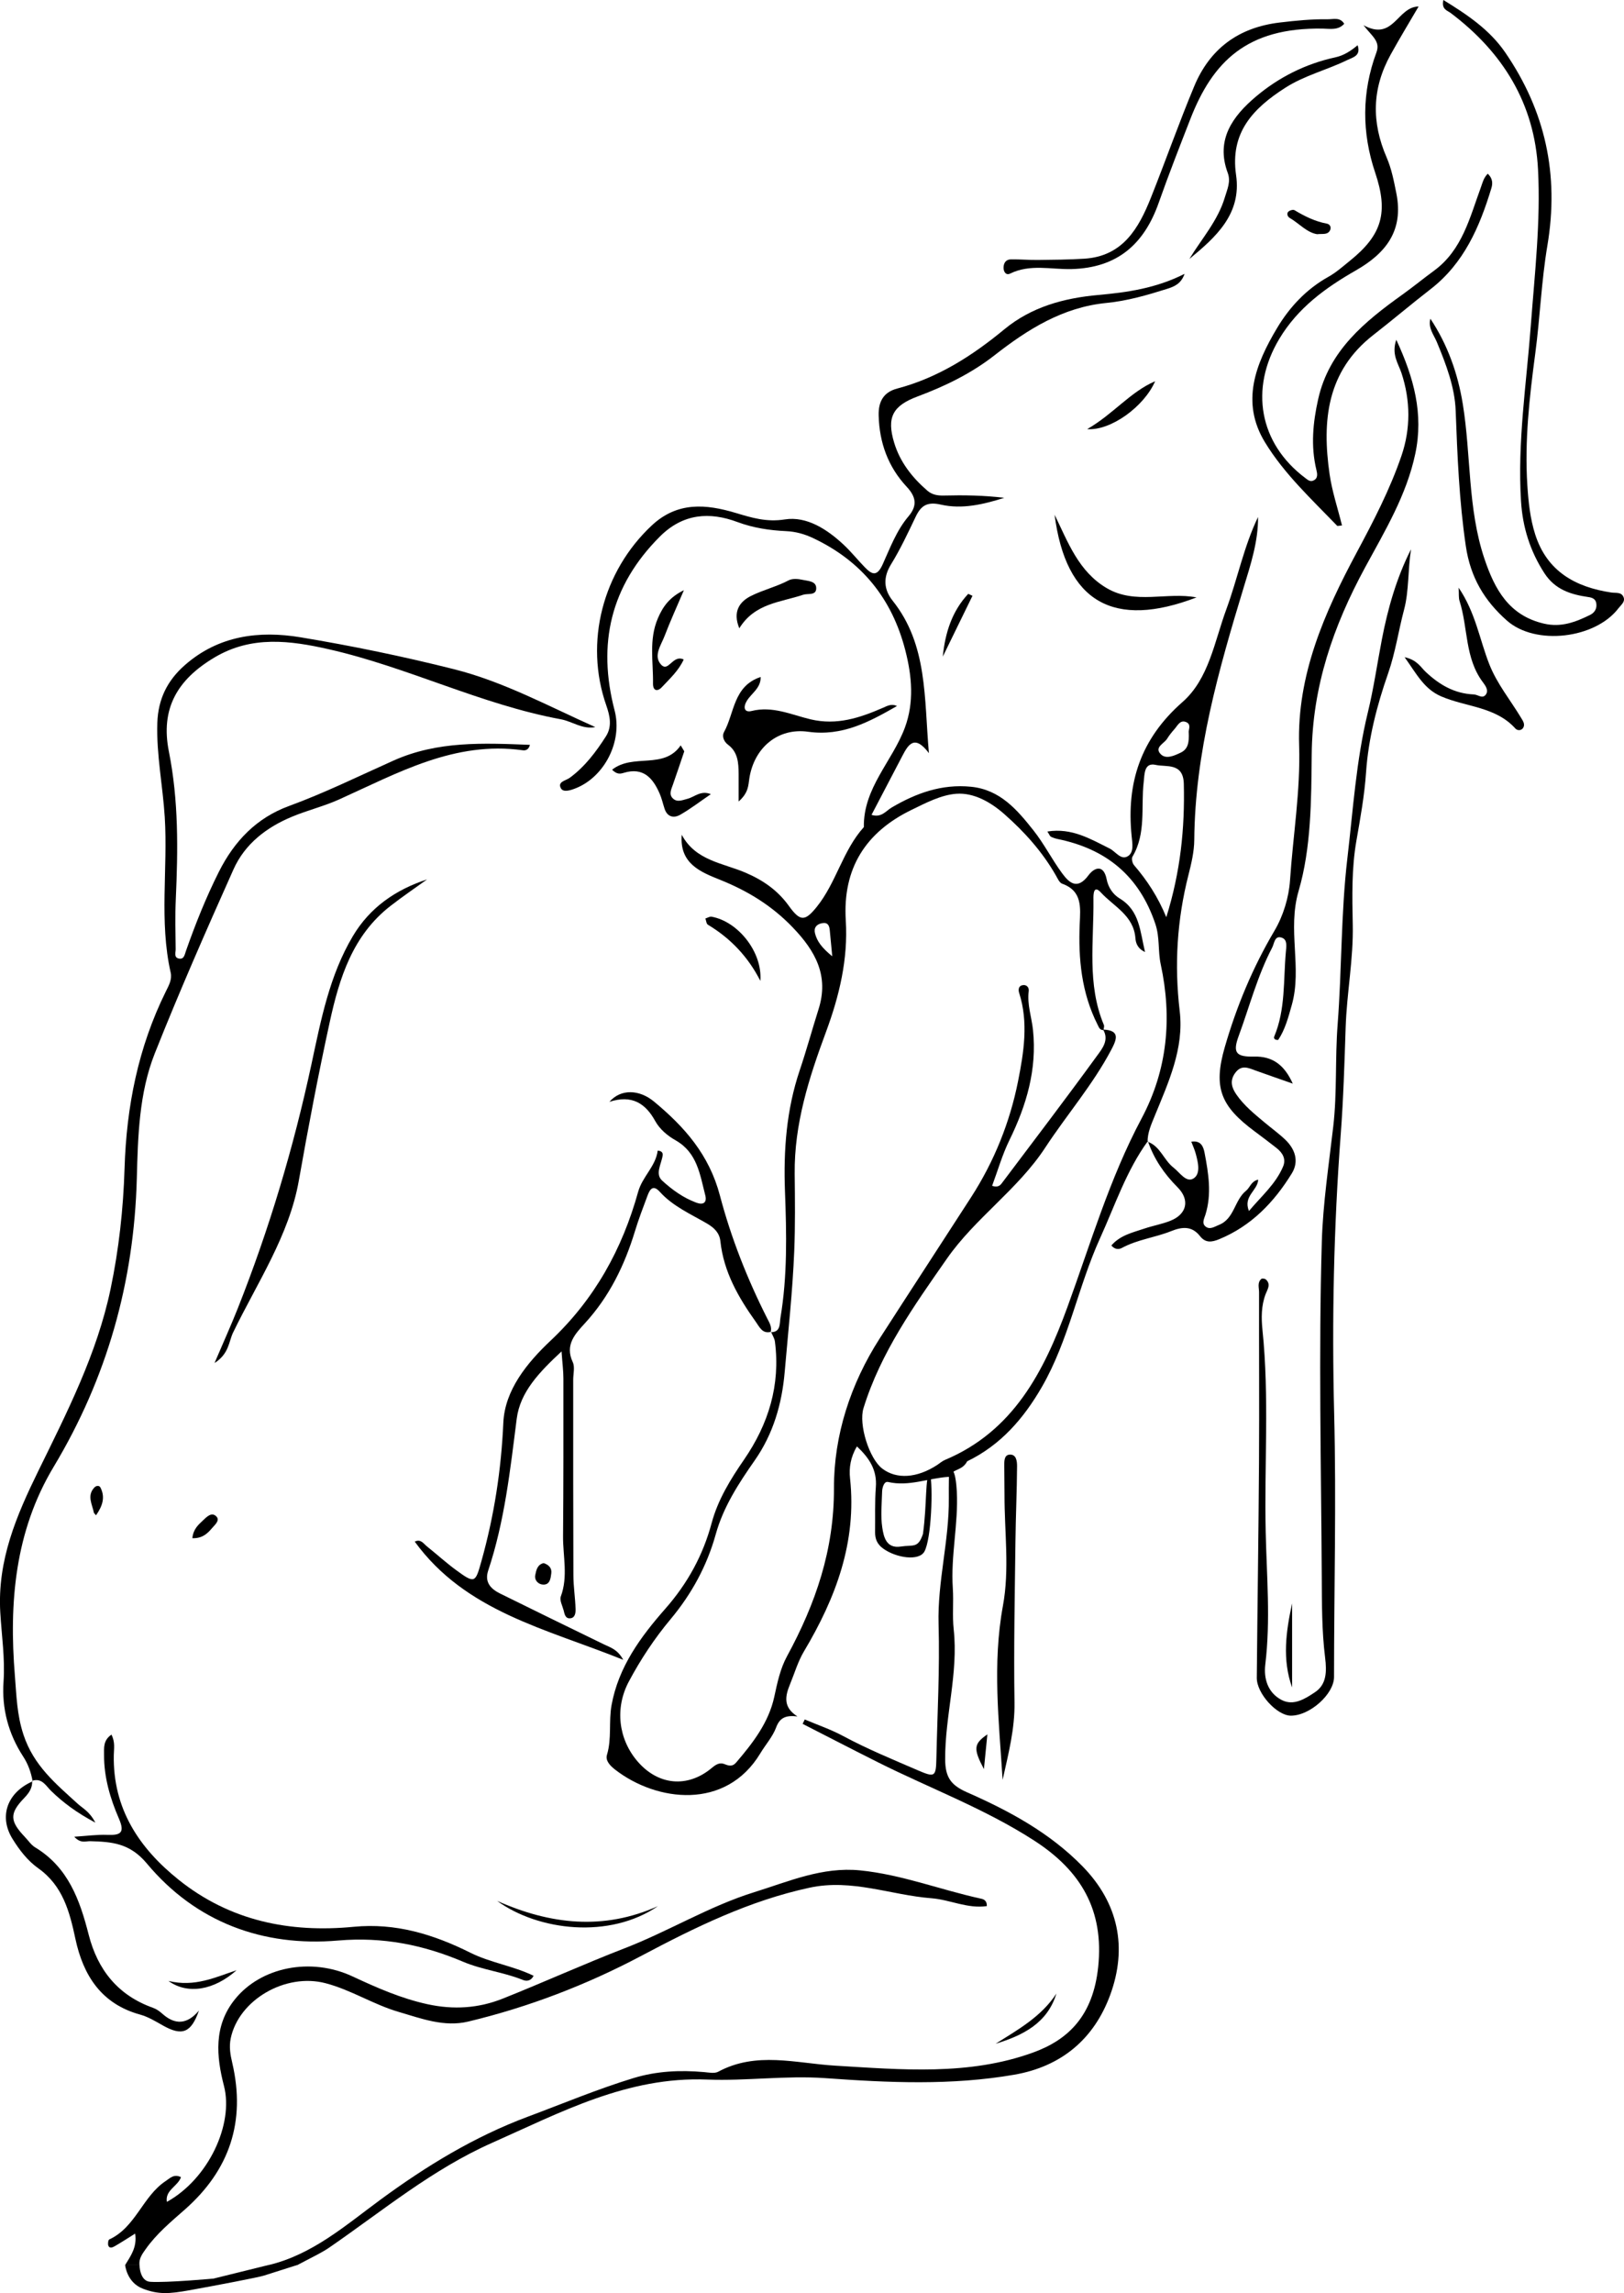<?xml version="1.0" encoding="UTF-8"?><svg id="Vrstva_1" xmlns="http://www.w3.org/2000/svg" viewBox="0 0 513.63 725.07"><path d="m300.48,465.06c1.58-1.41,2.04,4.59,2.14,6.6.51,10.21-1.96,20.29-1.27,30.52.29,4.33-.19,8.73.28,13.03,1.51,13.87-2.77,27.32-2.7,41.12.03,5.83,1.97,8.21,6.98,10.42,13.33,5.87,26.15,12.8,36.48,23.39,11.4,11.68,14.23,25.72,8.72,40.7-5.09,13.82-15.33,22.56-30.3,25.17-19.9,3.46-39.85,2.53-59.83,1.09-12.45-.89-24.96.94-37.34.45-25.18-1-46.21,10.33-68.06,20.03-18.89,8.39-34.56,21.46-51.31,33-2.2,1.52-4.01,2.37-10.22,5.62h-9.08c13.9-3.33,24.37-12.6,35.44-20.73,14.48-10.63,29.59-19.86,46.58-26.2,11.09-4.14,22-8.72,33.34-12.18,7.35-2.24,14.8-2.58,22.37-1.9,1.49.13,3.29.51,4.46-.12,12.05-6.49,24.54-2.67,36.93-1.92,21.07,1.26,42.35,3.23,62.68-4.16,11.12-4.04,18.94-11.61,20.56-27.06,1.87-17.92-5.43-30.35-20.14-39.88-15.63-10.12-33.01-16.55-49.51-24.82-7.97-3.99-15.89-8.1-23.83-12.15.22-.46.45-.92.67-1.39,4.06,1.72,8.27,3.15,12.13,5.23,7.65,4.11,15.66,7.4,23.61,10.83,5.36,2.31,5.77,2.12,5.89-3.63.31-14.17,1.1-28.36.7-42.51-.39-13.47,3.38-26.49,3.24-39.86-.02-2.25,0-4.5.03-6.77.02-.02.36-1.91.36-1.91Z"/><path d="m39.58,716.2c1.74-2.88,3.84-5.64,3.16-9.94-2.3,1.44-4.37,2.79-6.51,4.02-.58.33-1.57.76-1.95-.17-.23-.56-.07-1.84.28-2,8.37-3.85,10.54-13.66,17.86-18.48,1.38-.91,2.59-2.32,4.82-1.22-.98,2.9-5.09,4.1-4.46,7.82,13.23-7.35,21.17-24.62,18.06-36.65-2.4-9.28-3.35-18.97,3.47-27.42,8.24-10.21,23.97-13.37,37.15-7.24,7.69,3.58,15.36,6.98,23.76,8.81,8.26,1.8,16.15,1.28,23.81-1.78,12.92-5.15,25.6-10.91,38.57-15.93,13.9-5.38,26.7-13.29,40.97-17.72,10.9-3.39,21.49-8.08,33.45-6.89,13.22,1.32,25.54,6.19,38.38,8.97.83.18,1.78.7,1.71,2.32-6.09.9-11.67-2.03-17.52-2.48-12.83-.99-25.14-6.22-38.52-3.34-19.07,4.11-36.19,12.51-53.2,21.53-17.36,9.2-35.63,16.21-54.76,20.8-7.64,1.83-14.84-.95-22.05-3.06-7.97-2.33-15.02-6.95-23.08-9.06-12.69-3.34-27.48,5.27-30.01,17.44-.56,2.72-.11,5.22.5,7.81,4.29,18.45-.83,33.82-15.03,46.33-4.38,3.86-8.9,7.6-12.34,12.46-1.13,1.59-2.2,3.03-1.99,5.06h-4.54Z"/><path d="m363.03,360.82c-6.8,9.37-10.37,20.28-15.1,30.68-6.99,15.37-9.9,32.28-18.39,47.01-5.76,9.99-13.04,18.42-23.64,23.55-1.71,3.2-4.59,2.18-5.67,4.91-.01.01-.09-.01-.1,0-6.43.37-12.62,3.17-19.26,1.63-1.25-.29-1.85,1.75-1.88,3.08-.1,3.77-.5,7.62.05,11.31.45,3,1.28,6.73,5.87,6.02,3.97-.61,5.43.67,7-3.97,1.33-9.6.6-18.07,2.22-19.61,1.03,4.96.45,21.15-1.76,25.16-1.72,3.12-8.96,2.01-13.02-.92-1.93-1.39-2.62-3.08-2.58-5.28.07-4.72-.12-9.46.24-14.16.42-5.43-2.06-9.19-5.98-12.88-2.03,3.4-2.54,6.82-2.18,10.09,2.17,20.16-4.52,37.85-14.58,54.73-1.91,3.2-2.97,6.91-4.41,10.4-1.52,3.69-2.28,7.25,2.35,10.16-3.4-.39-5.52.18-6.73,3.47-1.09,2.94-3.35,5.44-5,8.19-10.92,18.13-32.83,15.3-45.88,5.2-1.52-1.18-3.21-2.81-2.63-4.72,1.56-5.18.51-10.52,1.45-15.71,2.2-12.12,9.21-21.61,17.02-30.5,7.01-7.97,11.9-16.87,14.64-27.08,1.98-7.38,5.95-13.81,10.24-20.04,7.75-11.27,11.55-23.58,9.77-37.33-.14-1.06-.81-2.06-1.23-3.09l-.11.12c3.23.04,2.79-2.75,3.08-4.5,2.23-13.26,1.95-26.63,1.44-40-.49-13,.45-25.82,4.65-38.27,2.16-6.41,3.94-12.94,5.98-19.39,3.35-10.58-1.03-18.4-8.19-25.85-6.58-6.86-14.19-11.51-22.92-15.02-6.09-2.45-12.94-5.07-12.17-14.26,4.35,8.2,12.98,8.91,20.17,11.99,5.53,2.37,10.15,5.55,13.7,10.49,3.59,5,5.1,4.95,8.83.32,6.19-7.68,8.22-17.83,14.9-25.23-.21-12.36,9.01-20.8,12.96-31.41,2.98-8.02,2.26-16.29.15-24.48-4.2-16.35-13.8-28.21-29.09-35.45-2.76-1.31-5.55-2.1-8.67-2.24-5.21-.25-10.26-.99-15.35-2.88-8.74-3.25-17.15-2.76-24.51,4.59-15.64,15.64-19.82,33.94-14.32,55.01,2.56,9.82-3.24,20.98-12.28,24.58-1.68.67-3.94,1.4-4.7.03-1.18-2.11,1.54-2.41,2.79-3.33,4.78-3.51,8.27-8.16,11.42-13.07,2.02-3.14,1.31-6.45.14-9.8-7.02-20.05-1.1-42.45,14.39-56.93,8.12-7.59,17.17-6.74,26.44-3.98,5.2,1.55,9.75,3,15.66,2.08,6.9-1.08,13.4,3.14,18.65,8.07,2.33,2.19,4.34,4.71,6.57,7.01,2.23,2.31,3.86,3.18,5.69-.85,2.37-5.23,4.39-10.74,8.18-15.21,2.85-3.37,2.42-6.13-.57-9.34-5.88-6.29-8.66-13.96-8.87-22.58-.11-4.29,1.49-7.33,5.86-8.48,12.86-3.4,23.7-10.32,33.87-18.72,8.53-7.04,18.71-9.88,29.77-10.87,9.05-.81,18.24-2.11,27.25-6.68-1.12,3.19-3.29,4.04-5.57,4.76-6.29,1.98-12.61,3.81-19.21,4.45-13.71,1.35-24.79,8.3-35.3,16.52-7.35,5.75-15.65,9.78-24.34,13.03-7.88,2.94-9.86,6.6-7.43,14.63,1.86,6.15,5.7,11.02,10.5,15.17,1.5,1.3,3.23,1.59,5.25,1.54,6.34-.16,12.68-.06,19.07.72-6.56,2.08-13.32,3.68-20.01,2.16-4.34-.99-6.3.25-8,3.82-2.44,5.1-4.84,10.26-7.8,15.06-2.59,4.2-2.28,7.99.53,11.52,11.08,13.91,9.91,30.63,11.45,48.17-4.51-5.97-6.49-2.79-8.38.84-3.2,6.14-6.41,12.27-9.77,18.68,3.15.99,4.56-1.26,6.35-2.31,7.76-4.57,15.89-7.5,25.11-6.58,9.21.91,14.61,7.3,19.76,13.8,3.36,4.24,5.83,9.17,9.05,13.54,2.29,3.11,4.84,5.4,8.37.63,1.67-2.26,4.74-3.75,5.74,1.35.47,2.41,1.92,4.69,4.07,5.98,6.4,3.84,6.45,10.38,8.06,16.96-2.44-1.13-2.93-2.91-3.05-4.41-.56-7.18-6.89-10.02-10.93-14.43-2.37-2.58-2.36.78-2.34,2.18.16,13.31-2.11,26.83,3.3,39.72.19.44-.07,1.07-.11,1.62-1.19.05-1.46-.86-1.89-1.72-5.08-10.06-6.12-20.83-5.64-31.88.22-5.1.87-10.38-5.55-12.68-.88-.31-1.45-1.68-2.01-2.65-4.27-7.47-9.96-13.8-16.35-19.41-4.21-3.7-9.55-6.77-15.08-6.38-4.84.34-9.67,2.89-14.2,5.09-14.51,7.05-21.82,18.5-20.8,34.97.76,12.23-2.05,23.89-6.27,35.28-5.37,14.49-10.06,29.05-9.89,44.87.09,8.09.19,16.22-.14,24.35-.52,12.81-1.92,25.52-3.02,38.27-.87,10.06-3.6,19.54-9.48,27.96-5.08,7.27-9.92,14.68-12.34,23.4-2.77,9.96-7.62,18.84-14.25,26.78-5.1,6.1-9.48,12.72-13.21,19.71-4.49,8.41-3.32,18.15,2.65,25.18,6.56,7.72,15.92,8.6,23.61,2.14,1.25-1.05,2.46-1.82,4.07-1.15,1.33.55,2.48.77,3.56-.49,5.31-6.2,10.32-12.66,12.09-20.8.96-4.44,1.88-8.88,4.02-12.82,9.02-16.6,14.92-33.58,14.86-53.14-.05-16.7,5.22-32.99,14.5-47.42,9.59-14.91,19.3-29.75,28.91-44.66,7.26-11.26,12.24-23.66,14.82-36.64,1.79-9.03,3.35-18.58.34-27.92-.29-.91-.23-2.06.85-2.38,1.37-.4,2.34.54,2.18,1.81-.55,4.23.92,8.21,1.35,12.3,1.3,12.47-2.05,23.79-7.45,34.83-2.26,4.6-3.68,9.62-5.48,14.45,1.78.58,2.51-.08,3.06-.81,10.1-13.41,20.27-26.76,30.14-40.33,1.59-2.19,3.9-4.93,1.9-8.27,5.48.22,4.32,3.11,2.61,6.35-5.84,11.09-14.07,20.55-20.9,30.97-8.69,13.27-22.13,22.24-31.12,35.14-10.36,14.86-20.93,29.64-26.37,47.26-1.59,5.15,1.81,15.95,5.94,19.1,4.52,3.46,11.01,3.02,17.41-1.17.79-.52,1.51-1.19,2.37-1.55,21.7-9.08,31.36-28.02,38.78-48.35,7.33-20.08,13.33-40.65,23.45-59.63,8.23-15.45,9.71-31.84,6.06-48.75-.91-4.22-.25-8.44-1.69-12.75-5.11-15.22-15.56-23.75-30.95-26.88-.72-.15-1.44-.4-2.1-.72-.28-.13-.41-.57-1.11-1.64,7.76-1.24,13.66,2.38,19.69,5.37,1.93.96,3.56,3.82,5.8,2.41,1.95-1.23,1.38-4.09,1.16-6.35-1.7-16.81,2.84-30.75,16.09-42.38,8.35-7.32,10.1-19.11,13.87-29.34,3.55-9.64,5.52-19.81,10.02-29.16.08,7.69-2.33,15.03-4.5,22.14-7.95,26.16-15.44,52.32-15.67,79.98-.03,3.71-.93,7.48-1.85,11.11-3.61,14.19-4.48,28.44-2.75,43.04,1.4,11.83-3.59,22.54-7.94,33.19-1.08,2.65-2.24,5.2-2.23,8.11l.15-.16Zm5.84-70.81c4.49-14.34,5.88-28.09,5.54-42.15-.16-6.81-5.52-5.24-8.88-6-3.72-.84-3.52,2.93-3.81,5.43-.92,7.9.86,16.2-3.56,23.61-.35.59-.03,2.03.49,2.64,4.11,4.77,7.54,9.98,10.22,16.47Zm7.1-58.28c-.2-.88,1.03-2.75-.96-3.46-1.8-.64-2.55,1.12-3.49,2.19-.86.98-1.7,2-2.38,3.11-.96,1.56-4.17,2.73-2.02,4.91,1.67,1.69,4.3.46,6.33-.51,2.4-1.14,2.64-3.42,2.53-6.24Zm-112.75,70.64c-.34-3.55-.58-5.9-.79-8.25-.13-1.5-.67-2.55-2.43-2.21-1.75.33-2.67,1.41-2.24,3.18.64,2.59,2.2,4.62,5.45,7.28Z"/><path d="m10.32,563.25c-.49-2.81-1.42-5.43-2.99-7.84-4.68-7.19-6.8-15.18-6.21-23.66.51-7.36-.61-14.67-1.03-21.89-.96-16.55,5.13-30.65,12.01-44.71,9.12-18.61,18.57-37.07,22.87-57.56,2.63-12.54,4.03-25.34,4.42-38.06.6-19.7,4.33-38.4,13.08-56.07.92-1.86,2-3.74,1.51-5.92-3.68-16.26-.86-32.77-1.87-49.14-.62-9.95-2.67-19.76-2.35-29.82.24-7.54,3.18-13.42,8.68-18.25,10.66-9.38,23.49-11,36.66-8.81,16.29,2.71,32.51,6.06,48.52,10.09,15.68,3.95,29.95,11.74,44.66,18.3-4.09.8-7.26-1.8-10.89-2.47-25.27-4.66-48.38-16.47-73.34-22.13-12.29-2.79-24.45-4.39-36.16,2.55-11.83,7.01-17.18,16.22-14.48,29.77,3.1,15.55,2.89,31.05,2.19,46.68-.24,5.26-.1,10.54-.04,15.82.01,1.02-.58,2.55.86,2.93,1.79.47,1.96-1.16,2.4-2.4,3-8.53,6.33-16.88,10.41-25,4.91-9.77,11.94-17.05,22.12-20.78,11.34-4.15,22.15-9.49,33.14-14.4,13.98-6.24,28.42-5.52,43.11-4.96-.36,1.49-1.32,1.85-2.24,1.72-21.58-3.02-39.58,7.2-58.12,15.55-4.79,2.16-9.99,3.42-14.85,5.44-8.1,3.36-14.94,8.6-18.55,16.68-8.61,19.25-17.1,38.57-24.88,58.16-4.99,12.56-5.34,26.25-5.69,39.54-.87,32.8-9.42,63.09-26.31,91.21-12.26,20.42-14.14,42.93-12.25,66.11.51,6.26.62,12.21,2.7,18.54,3.22,9.81,10.21,15.53,17.12,21.84,1.64,1.5,3.79,2.45,5.62,6.01-5.91-3.17-10.12-6.28-13.96-10.01-1.67-1.62-2.92-4.24-6.04-3.22l.15.14Z"/><path d="m362.88,360.98c4.08,1.39,5.15,5.8,8.26,8.21,2.01,1.56,4.03,4.89,6.35,3.43,2.33-1.48,1.43-5.14.67-7.9-.33-1.21-.87-2.37-1.38-3.72,3.08-.49,3.83,1.61,4.2,3.55,1.24,6.48,2.31,13,.26,19.55-.38,1.2-1.22,2.68.03,3.71,1.39,1.14,2.85.05,4.23-.49,4.94-1.94,4.89-7.85,8.61-10.82,1.23-.98,1.57-2.99,3.82-3.5-.15,3.49-4.84,5.17-2.92,9.92,4-4.76,8.47-8.54,10.8-14.07,1.03-2.44-.21-4.4-2.15-5.91-2.23-1.74-4.49-3.46-6.76-5.14-10.88-8.05-13.24-13.89-9.51-26.77,3.72-12.84,8.82-25.11,15.68-36.71,2.77-4.69,4.57-10.52,4.93-15.96.95-14.21,3.34-28.3,2.88-42.66-.71-22.2,7.97-41.9,18.18-60.95,5.35-9.97,10.57-20.03,14.21-30.7,2.88-8.46,2.87-17.37-.02-26.1-1-3.01-3.24-5.88-1.64-10.51,5.63,12.09,8.64,23.49,6.03,35.94-2.76,13.17-9.64,24.51-15.92,36.09-10.01,18.48-16.67,37.57-16.86,59.12-.13,14.39-.16,29.52-4.13,43.08-3.64,12.42,1.16,24.27-2.16,36.07-1.11,3.96-2.14,7.85-4.31,11.08-1.29.09-1.43-.66-1.26-1.06,3.61-8.58,2.87-17.74,3.68-26.7.15-1.71.58-3.9-1.24-4.55-2.35-.84-2.38,1.79-3.09,3.13-4.66,8.9-7.16,18.63-10.61,28-1.96,5.32-.72,6.58,4.94,6.45,5.76-.13,9.53,2.61,12.19,8.55-4.38-1.54-8.07-2.8-11.74-4.13-2.34-.85-4.54-1.97-6.52.82-1.78,2.5-.99,4.7.45,6.79,2.39,3.45,5.64,6.08,8.83,8.75,2.17,1.82,4.49,3.49,6.54,5.43,3.19,3.02,4.49,6.9,2.14,10.72-5.6,9.11-12.81,16.63-22.98,20.82-2.32.95-4.31,1.26-6.06-.98-2.56-3.27-5.64-2.98-9.15-1.57-5.07,2.03-10.63,2.64-15.51,5.28-.97.52-2.17.63-3.38-.74,2.78-3.27,6.8-4.12,10.56-5.39,2.67-.9,5.5-1.38,8.11-2.43,5.23-2.09,6.26-6.59,2.26-10.61-4.21-4.22-7.46-8.94-9.38-14.58,0,0-.14.16-.14.16Z"/><path d="m446.26,173.77c-1,6.36-.62,13.12-2.17,18.93-1.77,6.66-2.75,13.59-5.07,20.24-3.5,10.02-6.23,20.51-6.97,31.24-.5,7.34-1.8,14.47-3.06,21.69-1.51,8.63-1.34,17.63-1.15,26.45.24,10.91-1.88,21.6-2.24,32.44-.38,11.31-.71,22.63-1.56,33.91-2.22,29.39-2.82,58.84-2.08,88.27.7,27.79-.03,55.55-.04,83.33,0,5.39-7.65,12.25-13.67,12.22-4.38-.02-10.81-7-10.76-11.99.2-22.67.56-45.34.7-68.02.11-17.96-.02-35.92.02-53.88,0-1.42-.63-3.07.73-4.22.26-.22,1.14-.08,1.44.2,1.68,1.55.45,3.15-.12,4.67-1.37,3.66-1.36,7.48-.98,11.21,2.21,21.31.55,42.67,1.03,64,.31,13.95,1.56,27.88-.13,41.85-.53,4.4.74,8.85,5.07,11.17,3.91,2.09,7.6-.41,10.55-2.34,3.75-2.44,3.87-6.46,3.29-11.08-1.04-8.4-1-16.96-1.05-25.45-.2-35.35-1.01-70.72.02-106.03.35-12.03,2.22-24.29,3.62-36.42,1.23-10.64.55-21.49,1.38-32.24,1.34-17.47,1.04-35.17,3.07-52.43,1.81-15.35,2.77-30.97,6.49-46.25,1.81-7.42,2.95-15.34,4.42-22.99,1.88-9.78,4.62-19.46,9.19-28.49Z"/><path d="m243.85,421.12c-2.72.72-3.61-1.48-4.77-3.1-5.52-7.73-10.19-15.82-11.24-25.54-.27-2.55-1.83-4.19-4.2-5.58-5.18-3.02-10.81-5.45-14.96-10.05-2.19-2.43-3.18-.71-3.91,1.27-1.38,3.7-2.8,7.4-3.95,11.18-3.28,10.78-8.09,20.66-15.78,29.06-3.1,3.39-6.47,6.86-3.89,12.35.73,1.55.13,3.73.14,5.62,0,20.6-.02,41.2.06,61.79.01,3.57.59,7.13.69,10.71.03,1.21-.16,2.92-1.96,2.88-1.35-.03-1.54-1.47-1.82-2.53-.39-1.46-1.33-3.19-.89-4.38,2.35-6.32.66-12.72.71-19.06.14-16.61.12-33.23.11-49.85,0-2.4-.32-4.8-.59-8.58-7.05,6.59-13.09,12.79-14.18,21.32-2.06,16.2-3.82,32.4-9.02,47.99-1.21,3.64.79,5.78,3.74,7.24,10.97,5.42,21.97,10.79,32.97,16.14,1.96.95,4.18,1.49,6,4.83-24.4-9.84-49.81-15.19-65.94-37.37,1.94-.95,2.79.66,3.86,1.51,3.1,2.47,6.03,5.15,9.22,7.49,5.98,4.39,6.09,4.02,8.01-2.82,4.02-14.35,6.26-28.79,6.93-43.77.46-10.34,7.51-18.95,14.96-25.97,13.89-13.08,22.65-28.92,27.68-47.06,1.33-4.79,5.56-8.05,6.18-13.01,1.19.05,1.69.67,1.58,1.45-.36,2.71-2.5,5.89-.18,8.02,3.14,2.88,6.73,5.48,10.85,6.99,2.16.79,3.41,0,2.79-2.39-1.68-6.51-2.52-13.42-9.32-17.3-2.59-1.47-5.04-3.48-6.53-6.18-3.08-5.58-7.4-8.33-14.46-6.02,3.6-4.16,9.45-3.94,14.1-.09,9.65,8,17.44,16.76,20.86,29.74,3.52,13.36,8.68,26.44,14.99,38.9.67,1.32,1.52,2.65,1.04,4.28,0,0,.11-.12.11-.12Z"/><path d="m452.39,100.77c5.46,8.22,8.69,17.34,10.25,26.96,2.65,16.26,1.51,33.06,6.85,48.95,3.24,9.64,7.74,17.96,18.87,20.52,5.43,1.25,9.98-.52,14.54-2.76,1.39-.68,2.28-2,1.95-3.75-.25-1.38-1.36-1.74-2.49-1.9-5.55-.8-10.52-2.35-13.87-7.5-4.55-6.98-6.92-14.58-7.43-22.79-1.17-18.71,1.72-37.17,3.11-55.74,1.23-16.33,3.12-32.74,2.27-49.15-1.08-20.88-11.13-37.08-27.64-49.51-1.12-.84-2.94-1.12-2.3-4.1,7.58,4.65,14.64,9.41,19.54,16.55,12.7,18.5,17.14,38.63,13.36,61.09-1.89,11.2-2.32,22.74-3.83,34.1-1.84,13.8-3.41,27.67-2.51,41.67.34,5.27.87,10.51,2.48,15.56,3.74,11.7,12.7,16.67,24.06,18.38,1.48.22,3.22-.25,3.9,1.5.56,1.45-.8,2.41-1.57,3.42-7.32,9.69-26.26,11.98-35.33,3.96-7.05-6.23-11.53-13.58-13-23.57-2.1-14.27-2.67-28.49-3.21-42.83-.28-7.43-3.04-14.65-5.93-21.62-.98-2.37-2.84-4.46-2.07-7.43Z"/><path d="m470.56,54.94c1.63,1.57,1.54,3.18,1.13,4.54-3.71,12.25-8.66,23.76-19.22,31.94-6.12,4.74-12.02,9.75-18.12,14.5-14.77,11.49-16.25,27.2-13.84,43.98.78,5.46,2.58,10.78,3.93,16.25-.86.06-1.39.25-1.55.09-8.08-8.4-16.73-16.4-22.82-26.4-7.75-12.72-2.92-24.79,3.81-36.07,3.96-6.64,9.28-12.36,16.27-16.25,2.45-1.36,4.6-3.3,6.81-5.08,10.21-8.21,12.19-15.33,7.99-27.8-4.28-12.7-4.28-25.46.37-38.04,1.31-3.55-1.3-5.02-4.08-8.63,9.54,5.2,10.62-5.82,17.43-5.92-3.1,5.28-6.06,10.19-8.83,15.19-5.97,10.78-6.08,21.47-1.29,32.53,1.57,3.63,2.3,7.47,3.08,11.36,2.36,11.81-3.31,18.95-12.87,24.41-9.55,5.47-18.28,11.79-24.16,21.62-9.4,15.72-6.39,32.99,8.2,43.97.77.58,1.51,1.27,2.51.85,1.64-.68,1.32-2.21,1.03-3.41-1.82-7.52-1.09-14.99.57-22.38,3.45-15.38,14.73-24.51,26.69-33.08,3.37-2.41,6.58-5.05,9.93-7.5,8.98-6.57,11.33-16.87,14.87-26.48.52-1.42.81-2.88,2.16-4.22Z"/><path d="m35.25,548.49c1.23,2.39.77,4.49.74,6.48-.31,16.89,7.95,29.36,20.54,39.43,16.23,12.98,35.06,16.81,55.33,14.85,13.24-1.28,25.19,2.35,36.91,8.2,6.29,3.14,13.54,4.16,20,7.29-.86,1.65-2.18,1.81-3.46,1.29-6.11-2.47-12.71-3.13-18.84-5.73-12.57-5.33-25.35-7.93-39.53-6.71-23.74,2.04-44.97-5.75-60.49-24.35-5.41-6.48-11.1-6.87-17.92-7.06-1.4-.04-2.98.84-5.05-1.41,3.94-.25,7.22-.71,10.47-.59,4.11.16,5.63-.59,3.68-5.09-2.77-6.39-4.76-13.09-4.72-20.2.01-2.21-.33-4.57,2.34-6.41Z"/><path d="m67.85,430.99c2.86-6.7,5.21-11.89,7.31-17.18,9.98-25.13,17.68-50.94,23.36-77.38,2.99-13.91,5.67-27.99,13.1-40.46,5.35-8.99,13.48-14.65,23.46-17.91-3.87,2.79-7.83,5.47-11.59,8.4-11.96,9.29-16.16,22.77-19.2,36.7-3.63,16.64-6.82,33.36-9.78,50.15-3.05,17.33-13.18,32.32-20.8,48.06-1.37,2.82-1.22,6.65-5.86,9.62Z"/><path d="m425.15,7.52c-1.93,2.13-4.48,1.57-6.83,1.53-23.99-.4-34.8,10.49-41.85,28.6-3.42,8.78-6.86,17.56-9.99,26.44-4.61,13.11-13.09,20.6-27.53,20.99-6.47.17-13.15-1.68-19.48,1.43-1.27.62-2.07-.51-2.07-1.85,0-1.52.76-2.63,2.33-2.65,2.83-.04,5.67.22,8.5.19,4.9-.06,9.82-.09,14.71-.4,12.16-.77,17.18-9.55,21.07-19.31,4.66-11.69,8.84-23.58,13.68-35.19,4.97-11.92,14.02-18.63,27.07-20.18,5.07-.6,10.11-1.1,15.2-1.03,1.76.03,3.86-.74,5.18,1.43Z"/><path d="m317.1,562.74c-1.14-18.29-3.28-36.61.1-54.98,2.13-11.56.48-23.31.5-34.98,0-3.02-.07-6.03-.07-9.05,0-1.5-.15-3.59,1.59-3.77,2.28-.24,2.46,2.2,2.45,3.71-.05,7.91-.42,15.82-.51,23.73-.2,16.96-.57,33.93-.3,50.89.13,8.4-1.94,16.31-3.75,24.46Z"/><path d="m233.61,253.42c0-3.72.02-6.26,0-8.79-.03-3.44-.24-6.84-3.34-9.14-1.44-1.06-1.96-2.8-1.29-4,3.34-6.02,2.92-14.56,11.6-17.43.08,3.55-2.94,5.15-4.38,7.56-1.34,2.24-.63,3.73,1.48,3.2,6.69-1.68,12.63,1.2,18.72,2.64,8.28,1.95,15.54-.48,22.82-3.64,1.39-.6,2.68-1.4,4.48-.58-8.8,5.03-17.31,9.65-28.09,8.14-9.61-1.35-17.11,5.09-18.61,14.74-.35,2.22-.23,4.52-3.39,7.31Z"/><path d="m10.17,563.11c.11,2.24-.95,3.78-2.5,5.4-4.75,4.93-4.59,7.31.26,12.4,1.04,1.09,1.92,2.46,3.18,3.22,10.43,6.29,14.13,16.6,16.93,27.58,2.83,11.12,9.25,19.2,20.34,23.15,1.04.37,2.04,1.05,2.86,1.79,4.12,3.73,7.96,3.5,11.68-.91-2.47,7.07-5.34,8.15-11.46,4.68-2.29-1.3-4.63-2.72-7.13-3.41-12.31-3.37-18.02-12.43-20.48-23.95-1.84-8.65-4-16.81-11.74-22.31-3.4-2.42-5.98-5.78-8.17-9.33-4.37-7.08-1.66-14.66,6.39-18.17,0,0-.15-.14-.15-.14Z"/><path d="m444.24,207.8c3.92.87,5.02,3.07,6.59,4.57,4.34,4.12,9.16,6.96,15.31,7.21,1.23.05,2.63,1.39,3.67.19,1.21-1.4-.05-3.02-.81-4.05-5.76-7.65-4.67-17.23-7.39-25.72-.32-1.02-.16-2.19-.28-4.17,5.36,7.88,6.62,16.39,9.69,24.18,2.45,6.23,6.68,11.34,10.07,16.98.56.93,1.34,2.01.66,3.13-.59.96-1.84.94-2.47.24-6.27-6.95-15.62-6.79-23.43-10.15-5.47-2.35-7.8-7.09-11.61-12.41Z"/><path d="m376.16,81.89c3.92-6.45,9.05-12.12,11.24-19.53.74-2.5,1.93-4.92.91-7.67-3.92-10.53,1.59-17.96,8.86-24.11,7.24-6.12,15.73-10.4,25.12-12.44,2.72-.59,4.85-1.97,7.09-3.84,1.12,3.38-1.49,3.82-3.34,4.72-6.41,3.13-13.42,4.81-19.55,8.74-10.18,6.53-17.5,14.15-15.55,27.59,1.79,12.32-6.39,19.63-14.78,26.54Z"/><path d="m378.43,188.9c-26.09,10-41.31,1.66-44.89-26.15,4.24,8.67,7.56,17.98,16.53,23.24,8.97,5.26,19.01,1.12,28.36,2.91Z"/><path d="m216.42,237.56c-1.2,3.53-2.37,7.07-3.61,10.58-.51,1.44-1.3,2.98-.08,4.24,1.38,1.43,3.04.63,4.73.19,2.25-.59,4.18-2.75,7.36-1.46-3.41,2.33-6.41,4.64-9.68,6.51-2.01,1.15-4.08.75-4.95-1.89-.53-1.6-.89-3.28-1.57-4.82-2.13-4.91-5.18-8.38-11.27-6.56-1.06.32-2.15.65-3.76-.97,6.71-5.27,16.33.08,21.7-7.7.38.63.75,1.26,1.13,1.89Z"/><path d="m233.83,198.68c-2.18-5.3.08-8.44,3.72-10.26,3.82-1.9,8.07-2.91,11.91-4.93,1.18-.62,3.01-.46,4.41-.14,1.7.39,4.38.34,4.28,2.78-.09,2.24-2.66,1.44-4.16,1.94-7.11,2.4-15.27,2.64-20.17,10.6Z"/><path d="m216.24,208.53c-1.61,3.55-4.41,6.07-6.91,8.75-1.37,1.47-2.84,1.23-2.8-1.17.11-6.87-1.36-13.77,1.52-20.56,1.64-3.87,3.82-6.78,8.25-8.93-2.2,5.16-4.31,9.75-6.1,14.46-1.1,2.89-3.61,6.24-1.19,8.99,2.42,2.75,3.69-3.22,7.23-1.54Z"/><path d="m208.09,602.71c-15.27,10.47-37.79,7.85-50.88-1.66,16.75,7.45,33.65,9.42,50.88,1.66Z"/><path d="m240.48,310.15c-3.88-7.62-9.43-13.46-16.6-17.76-.48-.29-.53-1.29-.79-1.96.66-.2,1.37-.68,1.97-.57,8.35,1.51,16.13,11.16,15.42,20.29Z"/><path d="m365.34,120.54c-3.5,8.08-14.13,15.73-21.49,15.15,8.25-4.75,13.58-11.74,21.49-15.15Z"/><path d="m408.66,533.57c-3.17-8.82-1.94-17.7,0-26.59v26.59Z"/><path d="m314.89,646.23c7.08-4.47,14.48-8.58,19.23-15.88-2.86,9.36-10.53,13.22-19.23,15.88Z"/><path d="m416.56,74.05c-3.25-.52-5.65-3.39-8.67-5.15-.68-.4-1-1.36-.46-1.93.4-.44,1.54-.77,1.97-.52,3.22,1.93,6.52,3.58,10.27,4.27.97.18,1.51,1.2.93,2.21-.81,1.4-2.3.92-4.04,1.12Z"/><path d="m307.57,188.39c-3.13,6.41-6.26,12.82-9.39,19.23.74-7.48,2.89-14.33,8.04-19.84l1.35.61Z"/><path d="m74.82,622.98c-7.15,6.37-15.49,7.76-21.54,3.39,8.35,2.03,14.88-1.19,21.54-3.39Z"/><path d="m311.19,559.38c-3.44-6.5-3.22-8,1.09-10.97-.39,3.92-.74,7.45-1.09,10.97Z"/><path d="m60.84,486.37c.27-2.8,1.84-4.21,3.31-5.58,1.18-1.09,2.77-2.88,4.31-1.26,1.21,1.27-.62,2.72-1.48,3.75-1.41,1.69-3.11,3.21-6.15,3.09Z"/><path d="m171.95,494.25c1.56.52,2.63,1.51,2.41,3.22-.2,1.59-.41,3.65-2.56,3.58-1.49-.04-2.84-1.33-2.51-3.02.3-1.5.64-3.32,2.65-3.78Z"/><path d="m30.37,479.13c-.46-.55-.65-.67-.68-.82-.52-2.66-2.27-5.36.14-7.95.58-.63,1.56-.74,1.93-.02,1.54,2.98.76,5.73-1.39,8.79Z"/><path d="m67.59,720.48s-14.8,1.36-20.08,1.02c-3.36-.22-3.39-5.31-3.39-5.31h-4.54s.49,5.53,5.59,7.48c4.9,1.88,8.31,1.66,14.71.51,7.94-1.43,21.99-4.1,23.62-4.65,1.1-.37,10.54-3.35,10.54-3.35h-9.08l-17.37,4.29Z"/></svg>